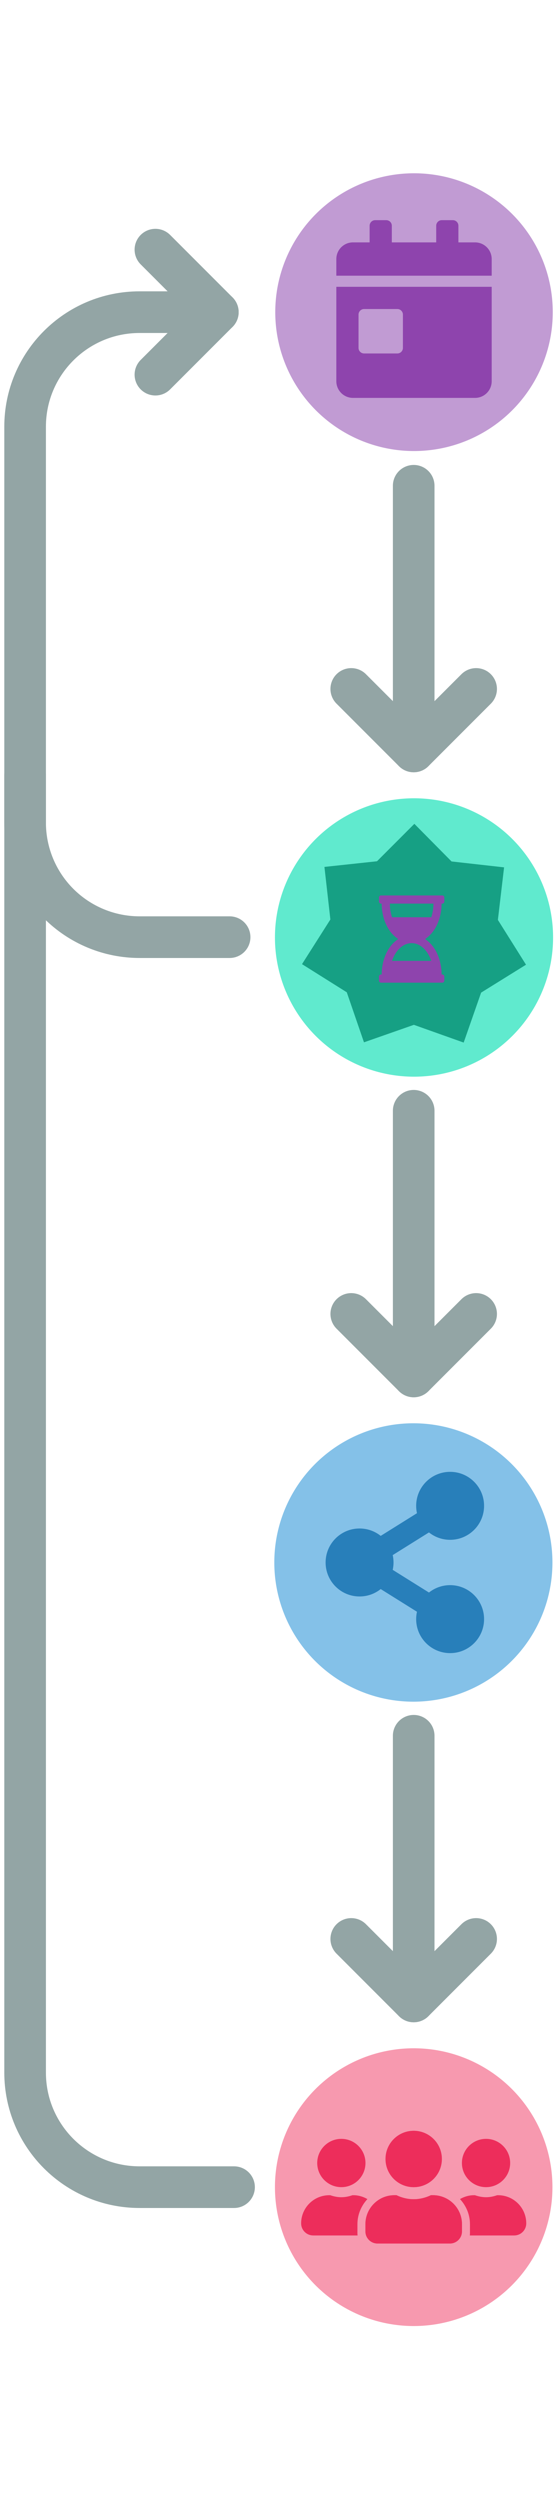 <?xml version="1.0" encoding="UTF-8" standalone="no"?><!DOCTYPE svg PUBLIC "-//W3C//DTD SVG 1.1//EN" "http://www.w3.org/Graphics/SVG/1.1/DTD/svg11.dtd"><svg width="100%" height="100%" viewBox="0 0 160 720" version="1.1" xmlns="http://www.w3.org/2000/svg" xmlns:xlink="http://www.w3.org/1999/xlink" xml:space="preserve" xmlns:serif="http://www.serif.com/" style="fill-rule:evenodd;clip-rule:evenodd;stroke-linecap:round;stroke-linejoin:round;stroke-miterlimit:1.5;"><rect id="Tavola-da-disegno1" serif:id="Tavola da disegno1" x="0" y="0" width="159.634" height="719.486" style="fill:none;"/><clipPath id="_clip1"><rect x="0" y="0" width="159.634" height="719.486"/></clipPath><g clip-path="url(#_clip1)"><g><g><g><circle cx="119.355" cy="89.902" r="40" style="fill:#c19bd3;"/><path d="M96.961,109.796c-0,2.649 2.149,4.799 4.799,4.799l35.191,-0c2.65,-0 4.799,-2.15 4.799,-4.799l0,-27.194l-44.789,0l-0,27.194Zm6.398,-19.196c0,-0.88 0.72,-1.599 1.6,-1.599l9.597,-0c0.88,-0 1.6,0.719 1.6,1.599l0,9.598c0,0.88 -0.72,1.6 -1.6,1.6l-9.597,-0c-0.88,-0 -1.6,-0.72 -1.6,-1.6l0,-9.598Zm33.592,-20.795l-4.799,0l0,-4.799c0,-0.88 -0.72,-1.599 -1.599,-1.599l-3.2,-0c-0.879,-0 -1.599,0.719 -1.599,1.599l-0,4.799l-12.797,0l-0,-4.799c-0,-0.88 -0.72,-1.599 -1.6,-1.599l-3.199,-0c-0.88,-0 -1.6,0.719 -1.6,1.599l0,4.799l-4.798,0c-2.65,0 -4.799,2.15 -4.799,4.799l-0,4.799l44.789,-0l0,-4.799c0,-2.649 -2.149,-4.799 -4.799,-4.799Z" style="fill:#8e44ad;fill-rule:nonzero;"/></g><g><circle cx="119.355" cy="269.994" r="40.092" style="fill:#60eace;"/><g><path id="Poligono_33-2" d="M151.644,277.836l-12.945,8.04l-5.028,14.385l-14.358,-5.109l-14.382,5.037l-4.958,-14.41l-12.906,-8.104l8.175,-12.861l-1.71,-15.143l15.151,-1.626l10.773,-10.779l10.719,10.833l15.145,1.702l-1.787,15.132l8.111,12.903Z" style="fill:#16a084;fill-rule:nonzero;"/><path id="hourglass-half-regular-3" d="M127.304,260.243l0.197,0c0.323,0 0.589,-0.266 0.589,-0.589l-0,-1.177c-0,-0.323 -0.266,-0.589 -0.589,-0.589c-0,0 -0.001,0 -0.001,0l-17.661,0c-0.323,0 -0.589,0.266 -0.589,0.589l0,1.178c0,0.323 0.266,0.588 0.589,0.588l0.196,0c0,3.953 1.579,8.135 4.768,10.204c-3.203,2.08 -4.768,6.275 -4.768,10.205l-0.196,0c-0.323,0 -0.589,0.266 -0.589,0.589l0,1.177c0,0.323 0.266,0.589 0.589,0.589l17.661,0c0.323,0 0.589,-0.266 0.589,-0.589l-0,-1.177c-0,-0.323 -0.266,-0.589 -0.589,-0.589l-0.196,0c0,-3.952 -1.579,-8.134 -4.767,-10.204c3.202,-2.079 4.767,-6.275 4.767,-10.205Zm-2.354,0c0.005,1.334 -0.205,2.659 -0.623,3.925l-11.314,-0c-0.418,-1.266 -0.629,-2.591 -0.623,-3.925l12.56,0Zm-0.624,16.484l-11.313,0c1.016,-3.019 3.167,-5.102 5.657,-5.102c2.489,0 4.64,2.083 5.656,5.102Z" style="fill:#8e44ad;fill-rule:nonzero;"/></g></g><g><circle cx="119.171" cy="449.994" r="40.092" style="fill:#84c1e8;"/><path d="M129.763,456.52c-2.305,-0 -4.424,0.797 -6.097,2.131l-10.45,-6.532c0.309,-1.4 0.309,-2.851 -0,-4.251l10.45,-6.531c1.673,1.333 3.792,2.131 6.097,2.131c5.407,-0 9.79,-4.383 9.79,-9.79c-0,-5.406 -4.383,-9.789 -9.79,-9.789c-5.406,-0 -9.789,4.383 -9.789,9.789c-0,0.73 0.081,1.441 0.232,2.125l-10.451,6.532c-1.672,-1.333 -3.791,-2.131 -6.097,-2.131c-5.406,0 -9.789,4.383 -9.789,9.79c0,5.406 4.383,9.789 9.789,9.789c2.306,0 4.425,-0.797 6.097,-2.131l10.451,6.532c-0.154,0.698 -0.232,1.411 -0.232,2.125c-0,5.407 4.383,9.79 9.789,9.79c5.407,-0 9.79,-4.383 9.79,-9.79c-0,-5.406 -4.383,-9.789 -9.79,-9.789Z" style="fill:#287fba;fill-rule:nonzero;"/></g><g><circle cx="119.263" cy="629.902" r="40" style="fill:#f799af;"/><g><path d="M119.253,629.902c4.485,-0 8.115,-3.63 8.115,-8.115c-0,-4.485 -3.63,-8.115 -8.115,-8.115c-4.485,-0 -8.115,3.63 -8.115,8.115c-0,4.485 3.63,8.115 8.115,8.115Zm5.564,2.318l-0.601,0c-1.507,0.725 -3.181,1.16 -4.963,1.16c-1.783,-0 -3.449,-0.435 -4.963,-1.16l-0.602,0c-4.608,0 -8.347,3.739 -8.347,8.347l0,2.087c0,1.92 1.558,3.478 3.478,3.478l20.867,-0c1.92,-0 3.478,-1.558 3.478,-3.478l0,-2.087c0,-4.608 -3.739,-8.347 -8.347,-8.347Zm15.303,-2.318c3.84,-0 6.955,-3.116 6.955,-6.956c0,-3.84 -3.115,-6.956 -6.955,-6.956c-3.84,0 -6.956,3.116 -6.956,6.956c0,3.84 3.116,6.956 6.956,6.956Zm3.478,2.318l-0.276,0c-1.007,0.348 -2.072,0.58 -3.202,0.58c-1.131,-0 -2.196,-0.232 -3.203,-0.58l-0.275,0c-1.478,0 -2.84,0.428 -4.036,1.116c1.768,1.906 2.877,4.434 2.877,7.231l-0,2.782c-0,0.16 -0.037,0.312 -0.044,0.464l12.796,0c1.92,0 3.478,-1.558 3.478,-3.478c-0,-4.485 -3.63,-8.115 -8.115,-8.115Z" style="fill:#ed2d5b;fill-rule:nonzero;"/><path d="M119.274,629.902c-4.485,-0 -8.115,-3.63 -8.115,-8.115c-0,-4.485 3.63,-8.115 8.115,-8.115c4.485,-0 8.115,3.63 8.115,8.115c-0,4.485 -3.63,8.115 -8.115,8.115Zm-5.565,2.318l0.602,0c1.507,0.725 3.18,1.16 4.963,1.16c1.782,-0 3.449,-0.435 4.963,-1.16l0.601,0c4.608,0 8.347,3.739 8.347,8.347l0,2.087c0,1.92 -1.558,3.478 -3.478,3.478l-20.867,-0c-1.92,-0 -3.478,-1.558 -3.478,-3.478l0,-2.087c0,-4.608 3.739,-8.347 8.347,-8.347Zm-15.302,-2.318c-3.84,-0 -6.956,-3.116 -6.956,-6.956c-0,-3.84 3.116,-6.956 6.956,-6.956c3.84,0 6.955,3.116 6.955,6.956c0,3.84 -3.115,6.956 -6.955,6.956Zm-3.478,2.318l0.275,0c1.007,0.348 2.072,0.58 3.203,0.58c1.13,-0 2.195,-0.232 3.202,-0.58l0.276,0c1.478,0 2.84,0.428 4.035,1.116c-1.768,1.906 -2.876,4.434 -2.876,7.231l-0,2.782c-0,0.16 0.036,0.312 0.043,0.464l-12.795,0c-1.92,0 -3.478,-1.558 -3.478,-3.478c-0,-4.485 3.63,-8.115 8.115,-8.115Z" style="fill:#ed2d5b;fill-rule:nonzero;"/></g></g></g><g><path d="M66.196,269.902l-25.957,-0c-8.752,-0 -17.146,-3.477 -23.335,-9.666c-6.188,-6.189 -9.665,-14.582 -9.665,-23.334l-0,-13.557" style="fill:none;stroke:#93a5a5;stroke-width:12px;"/><path d="M44.802,71.902l18,18l-18,18" style="fill:none;stroke:#93a5a5;stroke-width:12px;stroke-linejoin:miter;stroke-miterlimit:10;"/><path d="M67.476,629.902l-27.237,-0c-18.226,-0 -33,-14.775 -33,-33l-0,-474c-0,-18.226 14.774,-33 33,-33c8.375,-0 16.66,-0 22.563,-0" style="fill:none;stroke:#93a5a5;stroke-width:12px;"/><path d="M137.263,558.416l-18,18l-18,-18" style="fill:none;stroke:#93a5a5;stroke-width:12px;stroke-linejoin:miter;stroke-miterlimit:10;"/><path d="M119.263,499.902l0,76.514" style="fill:none;stroke:#93a5a5;stroke-width:12px;"/><path d="M137.263,378.416l-18,18l-18,-18" style="fill:none;stroke:#93a5a5;stroke-width:12px;stroke-linejoin:miter;stroke-miterlimit:10;"/><path d="M119.263,319.902l0,76.514" style="fill:none;stroke:#93a5a5;stroke-width:12px;"/><path d="M137.263,198.416l-18,18l-18,-18" style="fill:none;stroke:#93a5a5;stroke-width:12px;stroke-linejoin:miter;stroke-miterlimit:10;"/><path d="M119.263,139.902l0,76.514" style="fill:none;stroke:#93a5a5;stroke-width:12px;"/></g></g></g></svg>